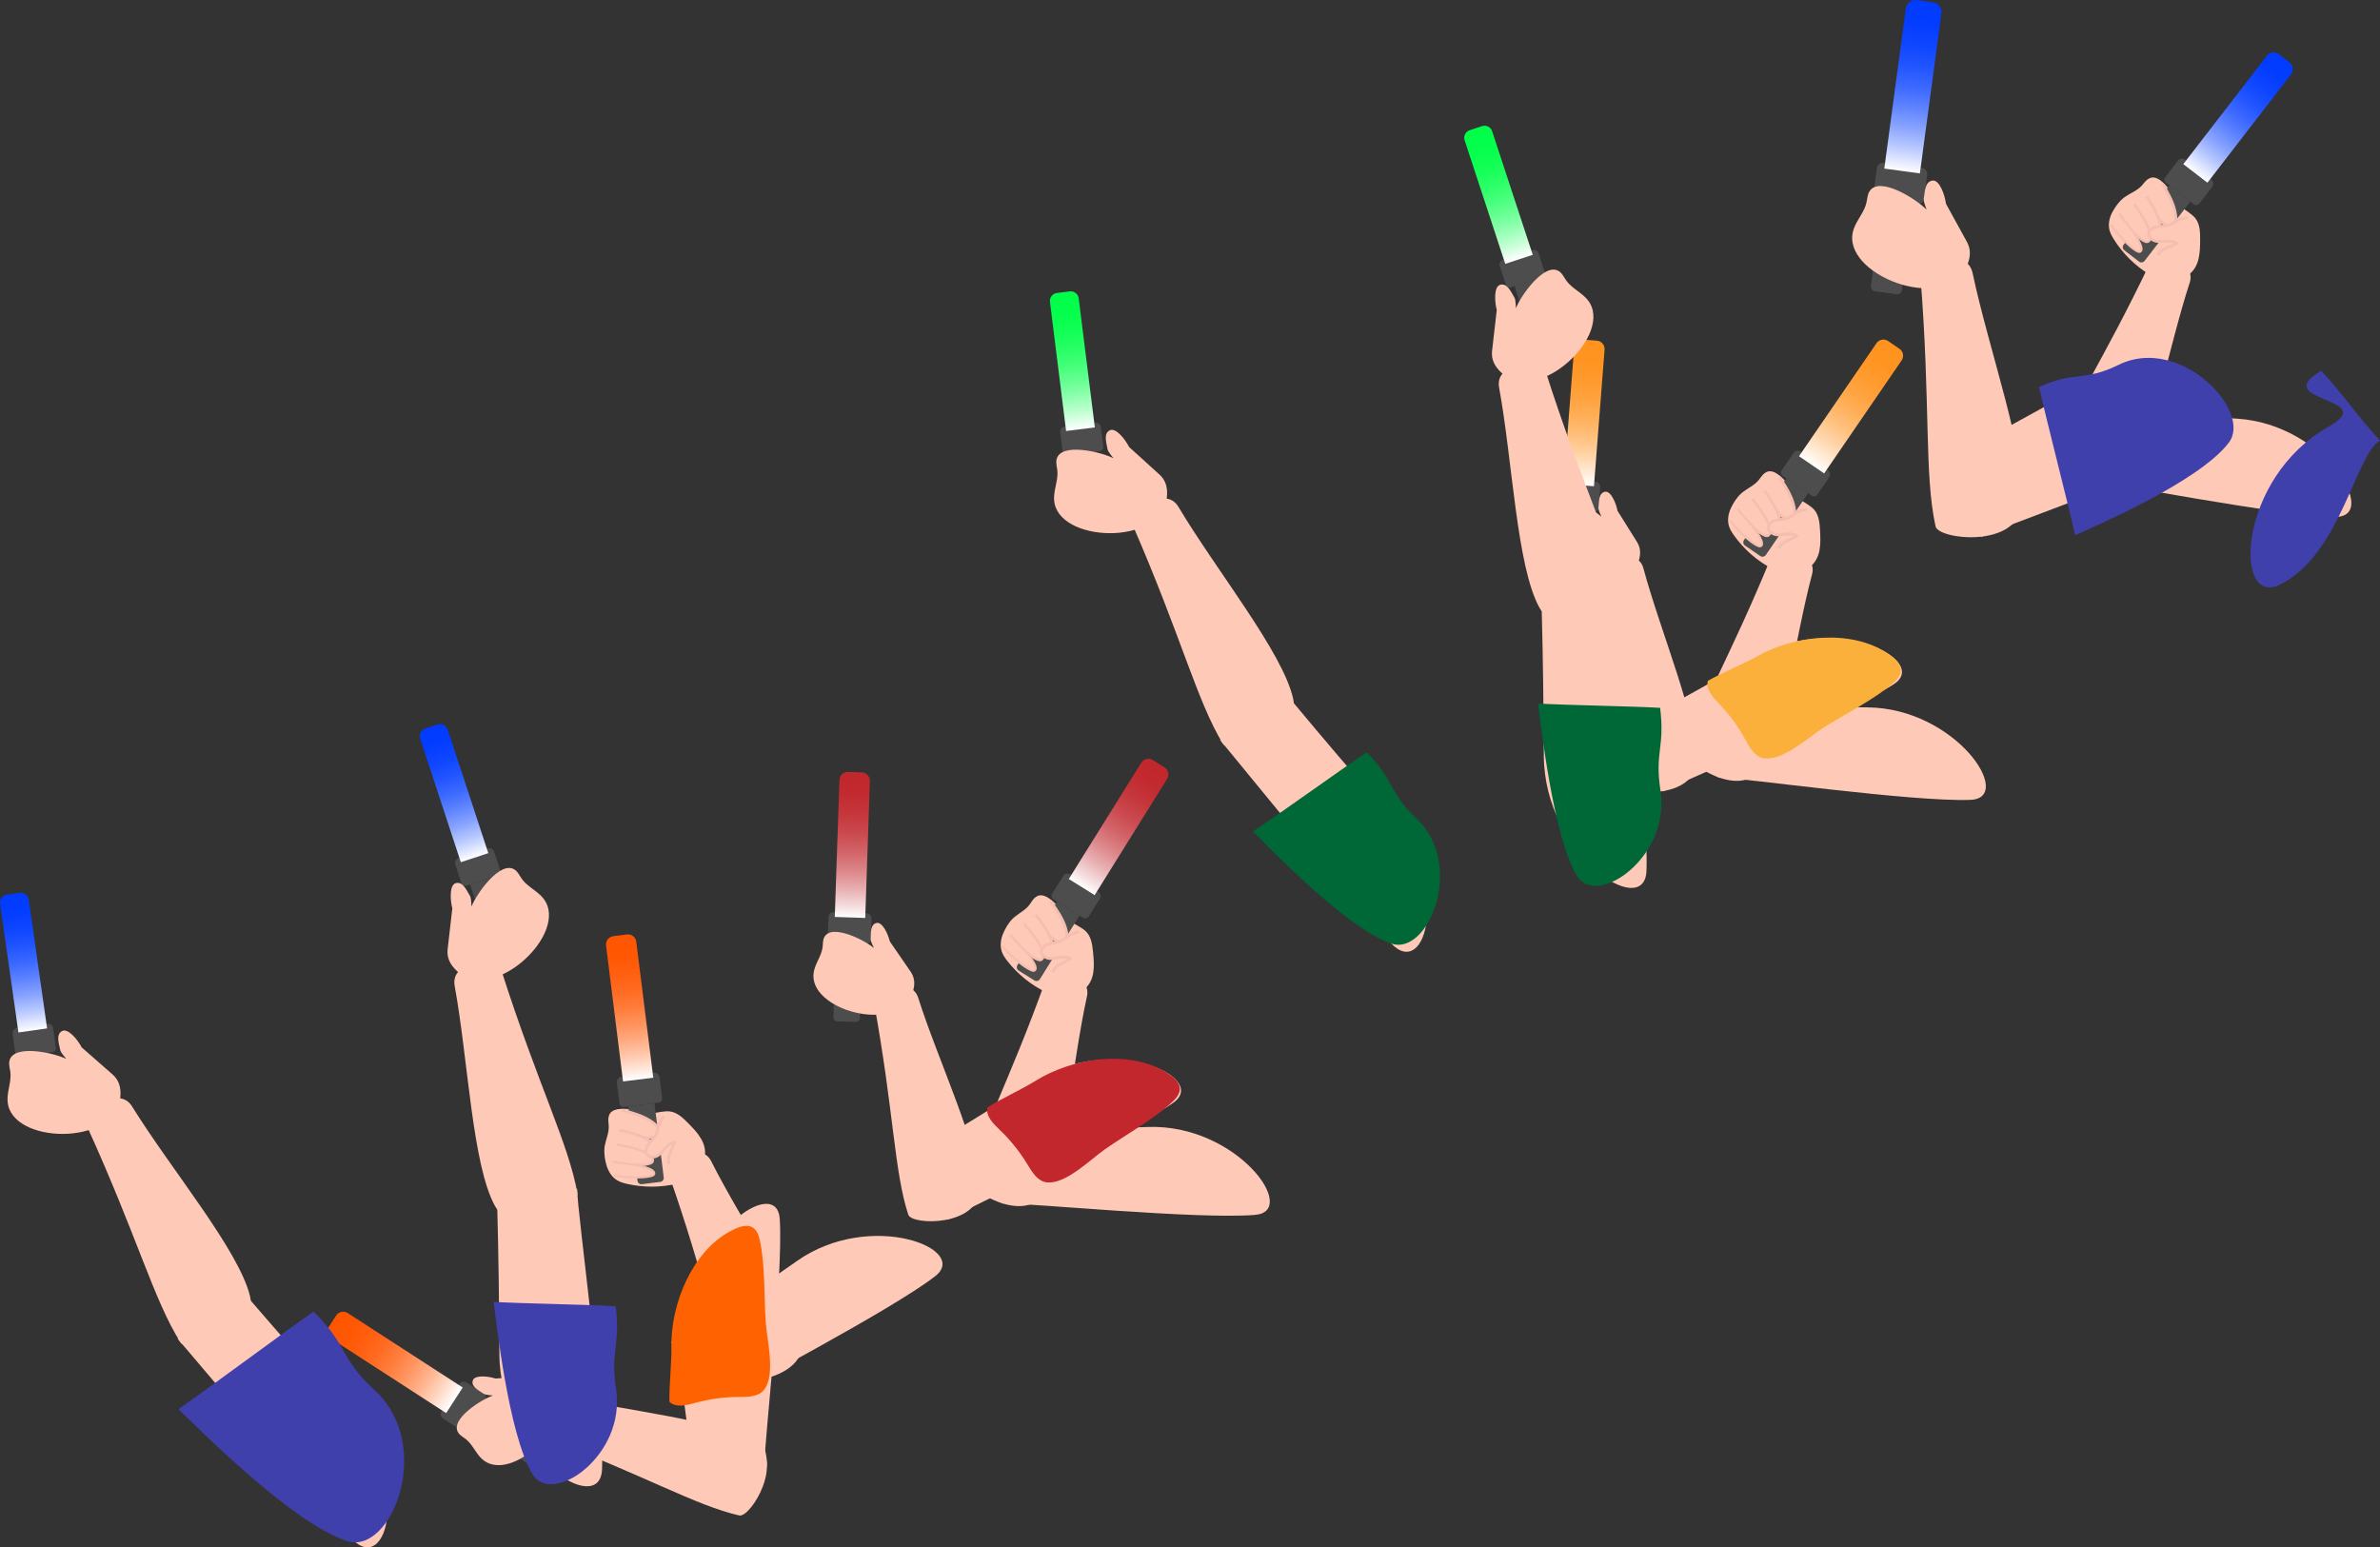 <?xml version="1.0" encoding="UTF-8"?><svg id="_レイヤー_2" xmlns="http://www.w3.org/2000/svg" xmlns:xlink="http://www.w3.org/1999/xlink" viewBox="0 0 207.815 135.111"><rect x="0" y="0" width="207.815" height="135.111" fill="#333333" stroke="none"/><defs><style>.cls-1{fill:url(#_名称未設定グラデーション_33-2);}.cls-2{fill:url(#_名称未設定グラデーション_33-4);}.cls-3{fill:url(#_名称未設定グラデーション_33-3);}.cls-4{fill:url(#_名称未設定グラデーション_13-2);}.cls-5{fill:url(#_名称未設定グラデーション_57-2);}.cls-6{fill:url(#_名称未設定グラデーション_50-2);}.cls-7{fill:#4d4d4d;}.cls-8{fill:url(#_グラデーション_2-2);}.cls-9,.cls-10,.cls-11,.cls-12,.cls-13{fill:#ffc9b7;}.cls-14{fill:url(#_グラデーション_2);}.cls-10{stroke-width:.24px;}.cls-10,.cls-11,.cls-15,.cls-12,.cls-13{stroke:#f4beb0;stroke-miterlimit:10;}.cls-11,.cls-15{stroke-width:.25px;}.cls-15{fill:none;}.cls-12{stroke-width:.188px;}.cls-13{stroke-width:.218px;}.cls-16{fill:#c1272d;}.cls-17{fill:#ff6200;}.cls-18{fill:#fbb03b;}.cls-19{fill:#4040ad;}.cls-20{fill:#006837;}.cls-21{fill:url(#_名称未設定グラデーション_33);}.cls-22{fill:url(#_名称未設定グラデーション_13);}.cls-23{fill:url(#_名称未設定グラデーション_57);}.cls-24{fill:url(#_名称未設定グラデーション_50);}</style><linearGradient id="_名称未設定グラデーション_33" x1="318.079" y1="1825.971" x2="330.774" y2="1825.971" gradientTransform="translate(-128.856 -1815.856)" gradientUnits="userSpaceOnUse"><stop offset="0" stop-color="#fff"/><stop offset=".02" stop-color="#f4f6ff"/><stop offset=".135" stop-color="#bbcbff"/><stop offset=".254" stop-color="#89a4ff"/><stop offset=".373" stop-color="#5f84ff"/><stop offset=".493" stop-color="#3c69ff"/><stop offset=".615" stop-color="#25f"/><stop offset=".738" stop-color="#0f46ff"/><stop offset=".865" stop-color="#033dff"/><stop offset="1" stop-color="#003bff"/></linearGradient><linearGradient id="_名称未設定グラデーション_33-2" x1="-564.079" y1="1911.494" x2="-549.118" y2="1911.494" gradientTransform="translate(723.681 -1903.978)" xlink:href="#_名称未設定グラデーション_33"/><linearGradient id="_グラデーション_2" x1="-1011.26" y1="1503.61" x2="-998.566" y2="1503.61" gradientTransform="translate(1143.257 -1467.582)" gradientUnits="userSpaceOnUse"><stop offset="0" stop-color="#fff"/><stop offset=".085" stop-color="#ffecd8"/><stop offset=".208" stop-color="#ffd4a7"/><stop offset=".335" stop-color="#ffc07d"/><stop offset=".462" stop-color="#ffb05a"/><stop offset=".591" stop-color="#ffa340"/><stop offset=".722" stop-color="#ff9a2d"/><stop offset=".857" stop-color="#ff9421"/><stop offset="1" stop-color="#ff931e"/></linearGradient><linearGradient id="_グラデーション_2-2" x1="-275.654" y1="1691.687" x2="-262.96" y2="1691.687" gradientTransform="translate(431.078 -1656.336)" xlink:href="#_グラデーション_2"/><linearGradient id="_名称未設定グラデーション_50" x1="-179.853" y1="1032.906" x2="-167.798" y2="1032.906" gradientTransform="translate(267.419 -1001.411)" gradientUnits="userSpaceOnUse"><stop offset="0" stop-color="#fff"/><stop offset=".02" stop-color="#f4fff7"/><stop offset=".135" stop-color="#bbffce"/><stop offset=".254" stop-color="#89ffab"/><stop offset=".373" stop-color="#5fff8d"/><stop offset=".493" stop-color="#3cff74"/><stop offset=".615" stop-color="#22ff61"/><stop offset=".738" stop-color="#0fff53"/><stop offset=".865" stop-color="#03ff4b"/><stop offset="1" stop-color="#00ff49"/></linearGradient><linearGradient id="_名称未設定グラデーション_50-2" x1="-356.451" y1="-827.909" x2="-344.396" y2="-827.909" gradientTransform="translate(481.174 -810.992) scale(1 -1)" xlink:href="#_名称未設定グラデーション_50"/><linearGradient id="_名称未設定グラデーション_57" x1="-535.408" y1="1550.028" x2="-522.713" y2="1550.028" gradientTransform="translate(603.496 -1476.263)" gradientUnits="userSpaceOnUse"><stop offset="0" stop-color="#fff"/><stop offset=".067" stop-color="#f6e1e2"/><stop offset=".193" stop-color="#e8b0b2"/><stop offset=".322" stop-color="#dc8689"/><stop offset=".452" stop-color="#d26368"/><stop offset=".583" stop-color="#ca494e"/><stop offset=".717" stop-color="#c5363b"/><stop offset=".854" stop-color="#c22a30"/><stop offset="1" stop-color="#c1272d"/></linearGradient><linearGradient id="_名称未設定グラデーション_57-2" x1="159.655" y1="1493.96" x2="172.349" y2="1493.96" gradientTransform="translate(-68.191 -1421.89)" xlink:href="#_名称未設定グラデーション_57"/><linearGradient id="_名称未設定グラデーション_13" x1="-882.757" y1="637.025" x2="-870.063" y2="637.025" gradientTransform="translate(910.761 -518.206)" gradientUnits="userSpaceOnUse"><stop offset="0" stop-color="#fff"/><stop offset=".02" stop-color="#fff7f4"/><stop offset=".135" stop-color="#ffd2bb"/><stop offset=".254" stop-color="#ffb089"/><stop offset=".373" stop-color="#ff945f"/><stop offset=".493" stop-color="#ff7d3c"/><stop offset=".615" stop-color="#ff6b22"/><stop offset=".738" stop-color="#ff5f0f"/><stop offset=".865" stop-color="#ff5703"/><stop offset="1" stop-color="#f50"/></linearGradient><linearGradient id="_名称未設定グラデーション_13-2" x1="-259.236" y1="817.295" x2="-246.542" y2="817.295" gradientTransform="translate(307.824 -729.328)" xlink:href="#_名称未設定グラデーション_13"/><linearGradient id="_名称未設定グラデーション_33-3" x1="-216.832" y1="910.456" x2="-204.777" y2="910.456" gradientTransform="translate(212.814 -826.45)" xlink:href="#_名称未設定グラデーション_33"/><linearGradient id="_名称未設定グラデーション_33-4" x1="-377.598" y1="-724.956" x2="-365.543" y2="-724.956" gradientTransform="translate(411.124 -655.792) scale(1 -1)" xlink:href="#_名称未設定グラデーション_33"/></defs><g id="layer2"><g id="stand_human"><g id="stand-R"><g id="human6"><g id="human6-move-arm1_asset-item"><g id="move-human6-6-arm1"><path class="cls-9" d="M195.344,36.558c-4.526-.287-7.21-.46-11.823-.842-.726,2.419-.811,3.791-1.536,6.21,2.113.154,16.865,3.116,21.921,3.203,3.919.067-.793-8.078-8.562-8.571Z"/><path class="cls-9" d="M185.739,41.401c2.207-2.985,3.633-11.135,5.456-16.704.56-1.711-1.87-2.332-3.425-1.82-4.122,8.674-7.138,12.922-8.328,16.678-.305.963,4.4,4.413,6.297,1.846Z"/><path class="cls-9" d="M185.428,17.281c.04-.032.081-.063.123-.092.477-.334,1.039-.527,1.444-.961.2-.214.359-.48.617-.618.661-.428,1.435.458,1.779.91.28.367.472.776.717,1.163.243.383.663.599,1.026.874.204.154.411.311.568.513.384.495.41,1.171.408,1.797-.003,1.208-.026,2.467-1.113,3.206-1.025.697-2.236.519-3.26-.078-1.262-.735-2.387-1.86-3.16-3.094-.164-.262-.317-.537-.389-.838-.124-.523.009-1.081.263-1.554.235-.439.579-.911.977-1.23Z"/><path class="cls-7" d="M185.138,18.466h6.54v2.311h-6.54c-.191,0-.346-.155-.346-.346v-1.618c0-.191.155-.346.346-.346Z" transform="translate(57.702 156.657) rotate(-52.343)"/><path class="cls-7" d="M190.176,13.973h1.834c.249,0,.45.202.45.45v2.86c0,.249-.202.45-.45.45h-1.834c-.193,0-.35-.157-.35-.35v-3.061c0-.193.157-.35.35-.35Z" transform="translate(61.817 157.493) rotate(-52.343)"/><path class="cls-21" d="M189.224,8.785h11.962c.404,0,.732.328.732.732v1.196c0,.404-.328.732-.732.732h-11.962v-2.661h0Z" transform="translate(68.082 158.766) rotate(-52.343)"/><path class="cls-11" d="M188.833,16.068c.493.839.989,1.709,1.13,2.672.046.313.044.661-.151.91-.059.075-.137.139-.23.158-.107.022-.216-.018-.313-.067-.332-.164-.605-.426-.85-.703-.475-.538-.864-1.15-1.149-1.808"/><path class="cls-10" d="M187.451,17.141c.51.818,1.024,1.666,1.197,2.589.056.3.068.631-.112.861-.054.069-.128.127-.217.142-.102.017-.21-.026-.306-.075-.328-.169-.603-.429-.851-.702-.481-.53-.881-1.129-1.183-1.766"/><path class="cls-13" d="M186.363,17.833c.545.775,1.096,1.576,1.336,2.416.078.273.117.57-.032.76-.045.057-.108.103-.191.108-.094.006-.198-.041-.292-.093-.32-.179-.599-.434-.853-.7-.493-.515-.917-1.084-1.253-1.679"/><path class="cls-12" d="M185.361,19.087c.588.721,1.185,1.464,1.507,2.201.105.239.177.494.068.635-.033.042-.084.073-.157.067-.084-.007-.183-.059-.274-.116-.31-.191-.593-.441-.856-.697-.508-.495-.962-1.028-1.339-1.571"/><path class="cls-11" d="M191.045,19.026c-.262-.005-.525.049-.764.156-.34.152-.632.409-.99.51-.316.089-.654.047-.976.105s-.665.272-.688.599c-.026.37.372.639.741.68s.742-.06,1.111-.02c.25.028.493.122.697.271"/><path class="cls-15" d="M190.093,21.233c-.275.192-.607.281-.916.413s-.617.33-.741.642"/><path class="cls-19" d="M203.318,37.264c4.632-2.597-5.305-2.142-.634-4.887,2.134,2.307,2.998,3.781,5.132,6.088-2.151,1.235-3.424,9.939-8.73,12.581-4.113,2.048-3.718-9.325,4.233-13.782Z"/><path class="cls-7" d="M161.547,20.181h7.708v2.724h-7.708c-.225,0-.408-.183-.408-.408v-1.907c0-.225.183-.408.408-.408Z" transform="translate(121.835 182.396) rotate(-82.343)"/><path class="cls-7" d="M164.804,13.766h2.161c.293,0,.531.238.531.531v3.371c0,.293-.238.531-.531.531h-2.161c-.228,0-.413-.185-.413-.413v-3.607c0-.228.185-.413.413-.413Z" transform="translate(127.994 178.317) rotate(-82.343)"/><path class="cls-1" d="M159.602,5.948h14.098c.476,0,.863.387.863.863v1.41c0,.476-.387.863-.863.863h-14.098v-3.136h0Z" transform="translate(137.371 172.107) rotate(-82.343)"/><path class="cls-9" d="M179.894,34.758c-3.456,1.917-5.507,3.053-9.076,4.914.758,2.872,1.426,4.341,2.184,7.212,1.624-.874,13.967-5.018,17.702-7.403,2.896-1.849-4.878-8.014-10.81-4.723Z"/><path class="cls-9" d="M176.524,44.136c.494-4.347-2.853-13.507-4.275-20.266-.437-2.077-3.283-1.279-4.569.161.904,11.282.329,17.396,1.328,21.932.256,1.162,7.091,1.911,7.516-1.827Z"/><path class="cls-9" d="M161.984,19.695c.312-.673.82-1.27.988-1.994.078-.336.084-.701.266-.994.88-1.415,4.234.781,4.985,1.607-.072-.26-.281-.701-.244-.968.096-.675.113-1.472.744-1.577.63-.105,1.093,1.252,1.195,2.025l1.843,3.351c.325.619.349,1.317-.08,2.205-1.963,4.065-10.942.604-9.866-3.207.044-.154.102-.303.169-.448Z"/><path class="cls-19" d="M185.011,31.846c-3.107,1.526-3.755.498-6.966,1.945.732,3.25,2.416,9.697,3.148,12.947,1.461-.688,10.733-4.588,13.412-8.074,2.134-2.777-4.261-9.438-9.594-6.818Z"/></g><g id="move-human6-5-arm1"><path class="cls-9" d="M163.029,61.765c-4.535-.033-7.225-.054-11.851-.177-.589,2.456-.596,3.83-1.185,6.286,2.118.036,17.013,2.164,22.066,1.967,3.916-.153-1.246-8.02-9.029-8.077Z"/><path class="cls-9" d="M153.712,67.14c2.036-3.104,3.002-11.322,4.51-16.984.463-1.74-1.998-2.224-3.522-1.625-3.628,8.891-6.401,13.302-7.379,17.119-.251.978,4.64,4.159,6.391,1.49Z"/><path class="cls-9" d="M152.047,43.075c.038-.035.078-.068.117-.099.457-.36,1.008-.584,1.388-1.04.188-.225.331-.499.582-.651.636-.465,1.458.377,1.827.808.3.351.514.748.781,1.121.264.369.695.561,1.074.815.213.143.428.288.596.481.411.473.475,1.146.508,1.771.065,1.206.112,2.465-.931,3.264-.984.753-2.204.644-3.259.106-1.301-.663-2.487-1.723-3.329-2.911-.179-.252-.347-.518-.435-.815-.154-.515-.051-1.08.176-1.567.21-.451.527-.942.906-1.283Z"/><path class="cls-7" d="M134.319,46.844h6.54v2.311h-6.54c-.191,0-.346-.155-.346-.346v-1.618c0-.191.155-.346.346-.346Z" transform="translate(78.925 181.289) rotate(-85.561)"/><path class="cls-7" d="M136.817,41.374h1.834c.249,0,.45.202.45.45v2.86c0,.249-.202.45-.45.45h-1.834c-.193,0-.35-.157-.35-.35v-3.061c0-.193.157-.35.35-.35Z" transform="translate(83.996 177.277) rotate(-85.561)"/><path class="cls-14" d="M131.998,34.698h11.962c.404,0,.732.328.732.732v1.196c0,.404-.328.732-.732.732h-11.962v-2.661h0Z" transform="translate(91.718 171.17) rotate(-85.561)"/><path class="cls-9" d="M153.469,57.286c-3.944,2.239-6.284,3.566-10.352,5.773.718,2.421,1.399,3.616,2.117,6.037,1.852-1.028,15.816-6.632,20.093-9.329,3.315-2.091-5.089-6.323-11.858-2.48Z"/><path class="cls-18" d="M153.469,57.286c-1.438.807-2.92,1.36-4.342,2.16-.205.751.433,1.44.973,2,.891.926,1.659,1.97,2.277,3.097.384.701.82,1.521,1.607,1.664,1.622.296,3.926-1.827,5.2-2.642,1.929-1.235,4.514-2.498,6.184-3.978,1.09-.966.611-1.768-.577-2.556-3.214-2.131-8.136-1.533-11.321.254Z"/><path class="cls-9" d="M148.088,66.599c.211-3.706-3.061-11.306-4.587-16.964-.469-1.738-2.842-.927-3.863.354,1.303,9.514,1.108,14.721,2.169,18.515.272.973,6.098,1.281,6.28-1.905Z"/><path class="cls-9" d="M134.606,46.588c.232-.585.634-1.115.742-1.737.05-.289.038-.598.178-.855.678-1.241,3.624.46,4.299,1.124-.073-.217-.272-.581-.252-.808.049-.576.026-1.252.555-1.371.529-.119.986,1.009,1.108,1.659l1.721,2.751c.304.508.358,1.099.037,1.872-1.469,3.537-9.24,1.033-8.51-2.247.03-.133.072-.262.122-.388Z"/><path class="cls-7" d="M151.884,44.099h6.54v2.311h-6.54c-.191,0-.346-.155-.346-.346v-1.618c0-.191.155-.346.346-.346Z" transform="translate(30.013 147.479) rotate(-55.561)"/><path class="cls-7" d="M156.706,39.448h1.834c.249,0,.45.202.45.45v2.86c0,.249-.202.45-.45.45h-1.834c-.193,0-.35-.157-.35-.35v-3.061c0-.193.157-.35.35-.35Z" transform="translate(34.42 147.994) rotate(-55.561)"/><path class="cls-8" d="M155.424,34.02h11.962c.404,0,.732.328.732.732v1.196c0,.404-.328.732-.732.732h-11.962v-2.661h0Z" transform="translate(41.131 148.777) rotate(-55.561)"/><path class="cls-11" d="M155.378,41.673c.54.81,1.084,1.651,1.279,2.605.063.31.081.657-.1.917-.054.078-.129.147-.221.171-.105.028-.216-.006-.316-.049-.341-.145-.628-.391-.889-.655-.504-.51-.927-1.1-1.249-1.741"/><path class="cls-10" d="M154.058,42.822c.555.788,1.116,1.606,1.34,2.518.073.296.103.627-.064.866-.05.072-.12.134-.209.154-.101.022-.211-.014-.31-.058-.337-.15-.626-.394-.889-.653-.51-.502-.943-1.077-1.28-1.697"/><path class="cls-13" d="M153.011,43.574c.588.743,1.182,1.512,1.469,2.337.093.268.149.563.011.761-.041.06-.102.109-.184.119-.094.011-.2-.03-.296-.077-.33-.161-.622-.4-.891-.651-.521-.486-.977-1.03-1.345-1.606"/><path class="cls-12" d="M152.081,44.882c.628.687,1.265,1.396,1.628,2.113.118.233.205.484.104.631-.03.044-.08.078-.153.076-.084-.002-.186-.049-.28-.1-.321-.173-.617-.407-.893-.648-.535-.466-1.018-.972-1.425-1.494"/><path class="cls-11" d="M157.753,44.502c-.262.01-.521.078-.754.198-.331.171-.608.444-.96.564-.31.106-.65.084-.969.16s-.648.309-.653.637c-.006.371.407.618.778.638s.737-.102,1.108-.082c.252.014.499.094.711.231"/><path class="cls-15" d="M156.926,46.759c-.264.207-.59.315-.891.464s-.597.364-.704.683"/></g><g id="move-human6-4-arm1"><path class="cls-7" d="M92.069,41.713h6.211v2.195h-6.211c-.182,0-.329-.147-.329-.329v-1.537c0-.182.147-.329.329-.329Z" transform="translate(64.324 142.399) rotate(-97.13)"/><path class="cls-7" d="M93.53,36.539h1.741c.236,0,.428.192.428.428v2.716c0,.236-.192.428-.428.428h-1.741c-.183,0-.332-.149-.332-.332v-2.907c0-.183.149-.332.332-.332Z" transform="translate(68.144 136.8) rotate(-97.13)"/><path class="cls-24" d="M87.566,30.232h11.36c.384,0,.696.312.696.696v1.136c0,.384-.312.696-.696.696h-11.36v-2.527h0Z" transform="translate(73.96 128.275) rotate(-97.13)"/><path class="cls-9" d="M121.175,71.026c-3.292-3.808-5.244-6.069-8.529-10.019-2.48,1.307-3.633,2.307-6.114,3.613,1.521,1.794,11.096,13.703,14.96,17.775,2.995,3.156,5.334-4.832-.318-11.369Z"/><path class="cls-9" d="M112.917,61.016c-.89-4.023-6.676-11.158-10.01-16.743-1.025-1.716-3.315-.134-4.02,1.541,4.259,9.773,5.618,15.395,7.895,19.129.584.957,6.901-.468,6.136-3.927Z"/><path class="cls-9" d="M92.053,43.181c.072-.7.344-1.392.272-2.095-.034-.326-.141-.655-.068-.974.354-1.541,4.041-.605,4.969-.095-.145-.211-.469-.543-.517-.793-.122-.635-.352-1.356.181-1.644.533-.289,1.367.787,1.697,1.449l2.688,2.439c.482.455.719,1.074.608,2.004-.508,4.253-9.634,3.916-9.843.164-.008-.152-.002-.303.013-.454Z"/><path class="cls-7" d="M131.372,26.653h6.211v2.195h-6.211c-.182,0-.329-.147-.329-.329v-1.537c0-.182.147-.329.329-.329Z" transform="translate(149.904 164.01) rotate(-108.201)"/><path class="cls-7" d="M131.982,21.67h1.741c.236,0,.428.192.428.428v2.716c0,.236-.192.428-.428.428h-1.741c-.183,0-.332-.149-.332-.332v-2.907c0-.183.149-.332.332-.332Z" transform="translate(152.131 157.033) rotate(-108.201)"/><path class="cls-6" d="M124.723,15.654h11.36c.384,0,.696.312.696.696v1.136c0,.384-.312.696-.696.696h-11.36v-2.527h0Z" transform="translate(155.521 146.41) rotate(-108.201)"/><path class="cls-9" d="M134.802,66.019c-.035-5.034-.058-8.02-.193-13.156,2.727-.653,4.252-.661,6.979-1.314.039,2.352,2.398,18.887,2.177,24.496-.171,4.348-8.903-1.385-8.964-10.026Z"/><path class="cls-9" d="M134.412,53.048c-1.983-3.612-2.337-12.791-3.512-19.189-.361-1.966,2.404-2.287,4.039-1.492,3.241,10.156,5.926,15.279,6.675,19.588.192,1.104-5.498,4.198-7.203,1.092Z"/><path class="cls-9" d="M138.341,25.883c-.516-.479-1.177-.82-1.585-1.396-.189-.267-.326-.585-.591-.777-1.282-.926-3.437,2.21-3.799,3.205-.03-.254-.005-.717-.134-.937-.327-.558-.629-1.252-1.22-1.117-.591.135-.509,1.493-.32,2.208l-.413,3.606c-.063.66.167,1.282.864,1.908,3.186,2.863,9.825-3.407,7.509-6.366-.094-.12-.198-.23-.31-.333Z"/><path class="cls-20" d="M123.684,71.476c-2.503-2.375-1.868-3.289-4.342-5.784-2.516,1.682-7.418,5.23-9.934,6.912,1.152,1.126,8.06,8.417,12.086,9.79,3.207,1.094,6.488-6.842,2.191-10.918Z"/><path class="cls-20" d="M144.989,69.037c-.523-3.399.407-3.754-.033-7.232-2.663-.15-7.992-.224-10.655-.374.223,1.59,1.279,11.563,3.404,15.065,1.693,2.79,8.181-1.624,7.283-7.459Z"/></g><g id="move-human6-3-arm1"><path class="cls-9" d="M100.216,98.404c-4.532.164-7.22.26-11.848.339-.481,2.479-.429,3.853-.911,6.332,2.118-.057,17.091,1.422,22.131,1.006,3.906-.323-1.593-7.959-9.372-7.677Z"/><path class="cls-9" d="M91.141,104.179c1.899-3.189,2.507-11.441,3.767-17.164.387-1.758-2.092-2.135-3.589-1.47-3.238,9.041-5.817,13.568-6.627,17.424-.208.988,4.817,3.953,6.45,1.21Z"/><path class="cls-9" d="M88.432,80.209c.037-.036.075-.071.113-.104.441-.379.981-.627,1.342-1.1.178-.233.309-.513.553-.676.615-.492,1.473.313,1.861.728.315.338.546.725.829,1.086.28.357.719.53,1.108.767.219.133.44.269.616.454.431.454.524,1.124.585,1.748.118,1.202.219,2.458-.788,3.301-.95.795-2.173.739-3.252.247-1.329-.606-2.56-1.613-3.452-2.764-.19-.244-.369-.503-.47-.795-.176-.508-.098-1.076.107-1.573.19-.46.485-.964.849-1.321Z"/><path class="cls-7" d="M70.931,84.611h6.54v2.311h-6.54c-.191,0-.346-.155-.346-.346v-1.618c0-.191.155-.346.346-.346Z" transform="translate(-14.202 156.839) rotate(-88.054)"/><path class="cls-7" d="M73.223,79.128h1.834c.249,0,.45.202.45.45v2.86c0,.249-.202.45-.45.45h-1.834c-.193,0-.35-.157-.35-.35v-3.061c0-.193.157-.35.35-.35Z" transform="translate(-9.291 152.405) rotate(-88.054)"/><path class="cls-23" d="M68.089,72.435h11.962c.404,0,.732.328.732.732v1.196c0,.404-.328.732-.732.732h-11.962v-2.661h0Z" transform="translate(-1.814 145.653) rotate(-88.054)"/><path class="cls-9" d="M90.47,94.345c-3.842,2.408-6.123,3.835-10.091,6.217.823,2.388,1.555,3.551,2.377,5.939,1.806-1.108,15.513-7.314,19.668-10.194,3.221-2.233-5.359-6.096-11.955-1.962Z"/><path class="cls-16" d="M90.47,94.345c-1.402.869-2.858,1.486-4.244,2.347-.172.759.495,1.419,1.059,1.956.931.886,1.743,1.896,2.41,2.995.414.684.886,1.483,1.678,1.593,1.633.225,3.843-1.996,5.08-2.866,1.873-1.317,4.401-2.692,6.005-4.243,1.047-1.012.534-1.793-.687-2.528-3.303-1.989-8.195-1.178-11.299.746Z"/><path class="cls-9" d="M85.499,103.884c.05-3.712-3.549-11.162-5.32-16.748-.544-1.716-2.879-.802-3.844.521,1.716,9.449,1.747,14.658,2.973,18.403.314.96,6.148,1.015,6.191-2.177Z"/><path class="cls-9" d="M71.16,84.478c.206-.595.585-1.141.666-1.767.037-.29.011-.599.141-.862.624-1.269,3.641.302,4.344.936-.083-.213-.297-.568-.287-.796.024-.578-.029-1.252.495-1.394.523-.142,1.029.965,1.179,1.609l1.839,2.674c.326.495.406,1.082.119,1.868-1.314,3.597-9.186,1.434-8.6-1.875.024-.134.06-.265.105-.393Z"/><path class="cls-7" d="M88.36,81.103h6.54v2.311h-6.54c-.191,0-.346-.155-.346-.346v-1.618c0-.191.155-.346.346-.346Z" transform="translate(-26.735 116.34) rotate(-58.054)"/><path class="cls-7" d="M93.009,76.339h1.834c.249,0,.45.202.45.45v2.86c0,.249-.202.45-.45.45h-1.834c-.193,0-.35-.157-.35-.35v-3.061c0-.193.157-.35.35-.35Z" transform="translate(-22.121 116.575) rotate(-58.054)"/><path class="cls-5" d="M91.464,70.739h11.962c.404,0,.732.328.732.732v1.196c0,.404-.328.732-.732.732h-11.962v-2.661h0Z" transform="translate(-15.097 116.934) rotate(-58.054)"/><path class="cls-11" d="M91.699,78.663c.574.786,1.154,1.602,1.391,2.547.077.307.11.653-.06.92-.051.08-.123.152-.213.18-.104.032-.216.003-.318-.035-.347-.13-.645-.364-.916-.615-.526-.488-.974-1.059-1.324-1.685"/><path class="cls-10" d="M90.43,79.869c.589.763,1.184,1.556,1.449,2.457.086.293.13.622-.026.868-.047.074-.114.139-.202.163-.1.027-.211-.005-.312-.044-.343-.135-.643-.367-.917-.614-.531-.48-.989-1.035-1.353-1.64"/><path class="cls-13" d="M89.417,80.666c.619.717,1.247,1.459,1.569,2.271.105.264.173.556.044.76-.039.061-.097.113-.179.127-.093.015-.201-.021-.299-.064-.336-.146-.639-.373-.919-.612-.542-.463-1.021-.987-1.413-1.546"/><path class="cls-12" d="M88.544,82.013c.657.659,1.325,1.339,1.718,2.04.128.228.226.474.131.625-.028.045-.076.081-.15.082-.084.002-.188-.041-.284-.088-.328-.159-.634-.38-.921-.609-.555-.442-1.059-.927-1.488-1.43"/><path class="cls-11" d="M94.195,81.387c-.261.021-.517.101-.745.231-.323.185-.588.47-.935.606-.305.12-.646.112-.961.202s-.634.337-.625.665c.011.371.434.599.805.603s.732-.134,1.103-.13c.252.003.503.072.72.2"/><path class="cls-15" d="M93.466,83.678c-.255.219-.576.34-.87.502s-.581.39-.674.713"/></g><g id="move-human6-2-arm1"><path class="cls-9" d="M69.613,110.09c-3.715,2.601-5.919,4.143-9.761,6.724.944,2.343,1.734,3.467,2.677,5.81,1.747-1.199,15.12-8.096,19.123-11.184,3.103-2.394-5.663-5.815-12.039-1.35Z"/><path class="cls-9" d="M69.997,117.098c-.536-3.673-5.266-10.463-7.895-15.699-.808-1.609-2.97-.338-3.713,1.121,3.185,9.06,4.037,14.199,5.839,17.704.462.898,6.231.032,5.77-3.126Z"/><path class="cls-9" d="M52.784,100.198c.006-.051.013-.102.022-.152.103-.573.366-1.106.348-1.699-.009-.293-.083-.593.003-.873.168-.77,1.341-.686,1.904-.608.458.064.881.219,1.328.321.442.101.892-.042,1.344-.103.254-.034.511-.069.765-.036.621.081,1.115.542,1.556.988.849.859,1.719,1.77,1.469,3.06-.236,1.216-1.221,1.944-2.368,2.242-1.413.367-3.004.361-4.422.031-.301-.07-.603-.158-.866-.321-.457-.283-.755-.774-.908-1.289-.142-.477-.231-1.054-.174-1.561Z"/><path class="cls-7" d="M41.334,124.191h6.54v2.311h-6.54c-.191,0-.346-.155-.346-.346v-1.618c0-.191.155-.346.346-.346Z" transform="translate(13.597 254.711) rotate(-147.076)"/><path class="cls-7" d="M39.468,120.879h1.834c.249,0,.45.202.45.45v2.86c0,.249-.202.45-.45.45h-1.834c-.193,0-.35-.157-.35-.35v-3.061c0-.193.157-.35.35-.35Z" transform="translate(7.654 247.78) rotate(-147.076)"/><path class="cls-22" d="M28.004,117.489h11.962c.404,0,.732.328.732.732v1.196c0,.404-.328.732-.732.732h-11.962v-2.661h0Z" transform="translate(-1.395 237.227) rotate(-147.076)"/><path class="cls-9" d="M60.249,115.665c.087,4.534.137,7.224.137,11.852,2.471.524,3.845.495,6.316,1.019-.02-2.119,1.714-17.065,1.383-22.11-.256-3.911-7.985,1.457-7.835,9.24Z"/><path class="cls-9" d="M41.85,127.143c-.404-.483-.677-1.089-1.172-1.48-.23-.182-.508-.318-.666-.564-.767-1.188,2.133-2.966,3.038-3.243-.225-.039-.64-.038-.831-.164-.483-.318-1.088-.62-.94-1.141.148-.522,1.357-.385,1.987-.183l3.239-.201c.592-.025,1.137.209,1.663.86,2.408,2.978-3.499,8.614-6.034,6.408-.103-.089-.196-.188-.283-.292Z"/><path class="cls-7" d="M53.328,98.727h6.54v2.311h-6.54c-.191,0-.346-.155-.346-.346v-1.618c0-.191.155-.346.346-.346Z" transform="translate(-35.681 168.269) rotate(-97.13)"/><path class="cls-7" d="M54.867,93.278h1.834c.249,0,.45.202.45.45v2.86c0,.249-.202.45-.45.45h-1.834c-.193,0-.35-.157-.35-.35v-3.061c0-.193.157-.35.35-.35Z" transform="translate(-31.658 162.373) rotate(-97.13)"/><path class="cls-4" d="M48.588,86.637h11.962c.404,0,.732.328.732.732v1.196c0,.404-.328.732-.732.732h-11.962v-2.661h0Z" transform="translate(-25.533 153.396) rotate(-97.13)"/><path class="cls-11" d="M54.346,96.939c.941.248,1.906.516,2.685,1.1.253.19.497.438.534.752.011.094,0,.195-.052.274-.06.09-.166.139-.269.173-.351.117-.73.124-1.099.1-.716-.047-1.424-.208-2.09-.474"/><path class="cls-10" d="M54.121,98.674c.939.221,1.9.461,2.673.994.251.173.493.4.527.69.01.087,0,.18-.054.254-.061.084-.167.129-.27.162-.352.111-.73.121-1.099.101-.715-.038-1.421-.18-2.084-.42"/><path class="cls-13" d="M53.837,99.932c.933.166,1.888.346,2.65.773.247.139.484.322.513.562.009.072-.004.149-.059.211-.062.071-.169.11-.273.139-.353.099-.731.113-1.099.104-.712-.018-1.414-.123-2.072-.309"/><path class="cls-12" d="M54.009,101.528c.925.097,1.872.205,2.62.501.243.096.474.226.496.403.007.053-.008.111-.065.158-.064.054-.172.087-.276.111-.355.083-.732.105-1.098.108-.71.006-1.407-.052-2.057-.172"/><path class="cls-11" d="M58,97.48c-.189.181-.338.404-.433.649-.134.347-.16.735-.344,1.059-.162.285-.431.494-.619.762s-.28.661-.066.91c.242.281.714.192,1.005-.039s.484-.566.775-.796c.197-.157.436-.261.685-.299"/><path class="cls-15" d="M58.879,99.717c-.06.33-.233.627-.359.939s-.205.669-.074.978"/><path class="cls-9" d="M65.869,125.896c-3.157-1.953-11.397-2.702-17.097-4.059-1.752-.417-2.17,2.056-1.531,3.564,8.984,3.392,13.467,6.047,17.308,6.924.985.225,4.035-4.749,1.32-6.428Z"/><path class="cls-9" d="M66.967,127.744c-.053-2.872-3.687-7.855-5.527-11.788-.565-1.208-1.927-.032-2.81,1.193,1.893,6.922,1.224,10.954,2.495,13.582.326.674,5.889-.517,5.843-2.987Z"/><path class="cls-17" d="M58.624,117.556c.023,1.649-.197,3.215-.172,4.847.562.538,1.472.306,2.222.099,1.239-.342,2.523-.519,3.808-.524.799-.003,1.728.004,2.229-.618,1.034-1.284.267-4.322.158-5.83-.165-2.284-.043-5.159-.547-7.332-.329-1.418-1.262-1.38-2.521-.712-3.406,1.808-5.228,6.42-5.177,10.071Z"/></g><g id="move-human6-1-arm1"><path class="cls-7" d="M.677,94.198h6.211v2.195H.677c-.182,0-.329-.147-.329-.329v-1.537c0-.182.147-.329.329-.329Z" transform="translate(-90.214 112.319) rotate(-98.108)"/><path class="cls-7" d="M2.062,89.034h1.741c.236,0,.428.192.428.428v2.716c0,.236-.192.428-.428.428h-1.741c-.183,0-.332-.149-.332-.332v-2.907c0-.183.149-.332.332-.332Z" transform="translate(-86.511 106.581) rotate(-98.108)"/><path class="cls-3" d="M-4.018,82.743H7.342c.384,0,.696.312.696.696v1.136c0,.384-.312.696-.696.696H-4.018v-2.527h0Z" transform="translate(-80.873 97.845) rotate(-98.108)"/><path class="cls-9" d="M30.262,123.06c-3.357-3.751-5.347-5.978-8.698-9.872-2.458,1.349-3.593,2.368-6.051,3.717,1.552,1.768,11.329,13.512,15.261,17.517,3.048,3.105,5.251-4.922-.512-11.362Z"/><path class="cls-9" d="M21.834,113.193c-.959-4.008-6.865-11.042-10.295-16.57-1.054-1.698-3.317-.078-3.994,1.61,4.425,9.699,5.879,15.296,8.22,18.992.6.947,6.892-.585,6.068-4.032Z"/><path class="cls-9" d="M.669,95.717c.06-.702.32-1.398.236-2.099-.039-.325-.152-.652-.084-.973.327-1.547,4.03-.674,4.967-.18-.148-.208-.478-.535-.53-.784-.133-.633-.375-1.35.153-1.647.528-.298,1.381.763,1.721,1.42l2.729,2.393c.49.447.738,1.062.642,1.993-.436,4.261-9.565,4.08-9.839.332-.011-.152-.007-.303.006-.455Z"/><path class="cls-7" d="M40.174,78.899h6.211v2.195h-6.211c-.182,0-.329-.147-.329-.329v-1.537c0-.182.147-.329.329-.329Z" transform="translate(-19.412 145.941) rotate(-108.201)"/><path class="cls-7" d="M40.785,73.916h1.741c.236,0,.428.192.428.428v2.716c0,.236-.192.428-.428.428h-1.741c-.183,0-.332-.149-.332-.332v-2.907c0-.183.149-.332.332-.332Z" transform="translate(-17.185 138.964) rotate(-108.201)"/><path class="cls-2" d="M33.526,67.9h11.36c.384,0,.696.312.696.696v1.136c0,.384-.312.696-.696.696h-11.36v-2.527h0Z" transform="translate(-13.795 128.341) rotate(-108.201)"/><path class="cls-9" d="M43.605,118.266c-.035-5.034-.058-8.02-.193-13.156,2.727-.653,4.252-.661,6.979-1.314.039,2.352,2.398,18.887,2.177,24.496-.171,4.348-8.903-1.385-8.964-10.026Z"/><path class="cls-9" d="M43.215,105.295c-1.983-3.612-2.337-12.791-3.512-19.189-.361-1.966,2.404-2.287,4.039-1.492,3.241,10.156,5.926,15.279,6.675,19.588.192,1.104-5.498,4.198-7.203,1.092Z"/><path class="cls-9" d="M47.144,78.13c-.516-.479-1.177-.82-1.585-1.396-.189-.267-.326-.585-.591-.777-1.282-.926-3.437,2.21-3.799,3.205-.03-.254-.005-.717-.134-.937-.327-.558-.629-1.252-1.22-1.117-.591.135-.509,1.493-.32,2.208l-.413,3.606c-.063.66.167,1.282.864,1.908,3.186,2.863,9.825-3.407,7.509-6.366-.094-.12-.198-.23-.31-.333Z"/><path class="cls-19" d="M32.716,121.394c-3.058-2.803-2.312-3.915-5.338-6.863-2.99,2.073-8.809,6.439-11.799,8.512,1.407,1.329,9.861,9.952,14.728,11.519,3.877,1.249,7.658-8.357,2.409-13.169Z"/><path class="cls-19" d="M53.792,121.284c-.523-3.399.407-3.754-.033-7.232-2.663-.15-7.992-.224-10.655-.374.223,1.59,1.279,11.563,3.404,15.065,1.693,2.79,8.181-1.624,7.283-7.459Z"/></g></g></g></g></g></g></svg>